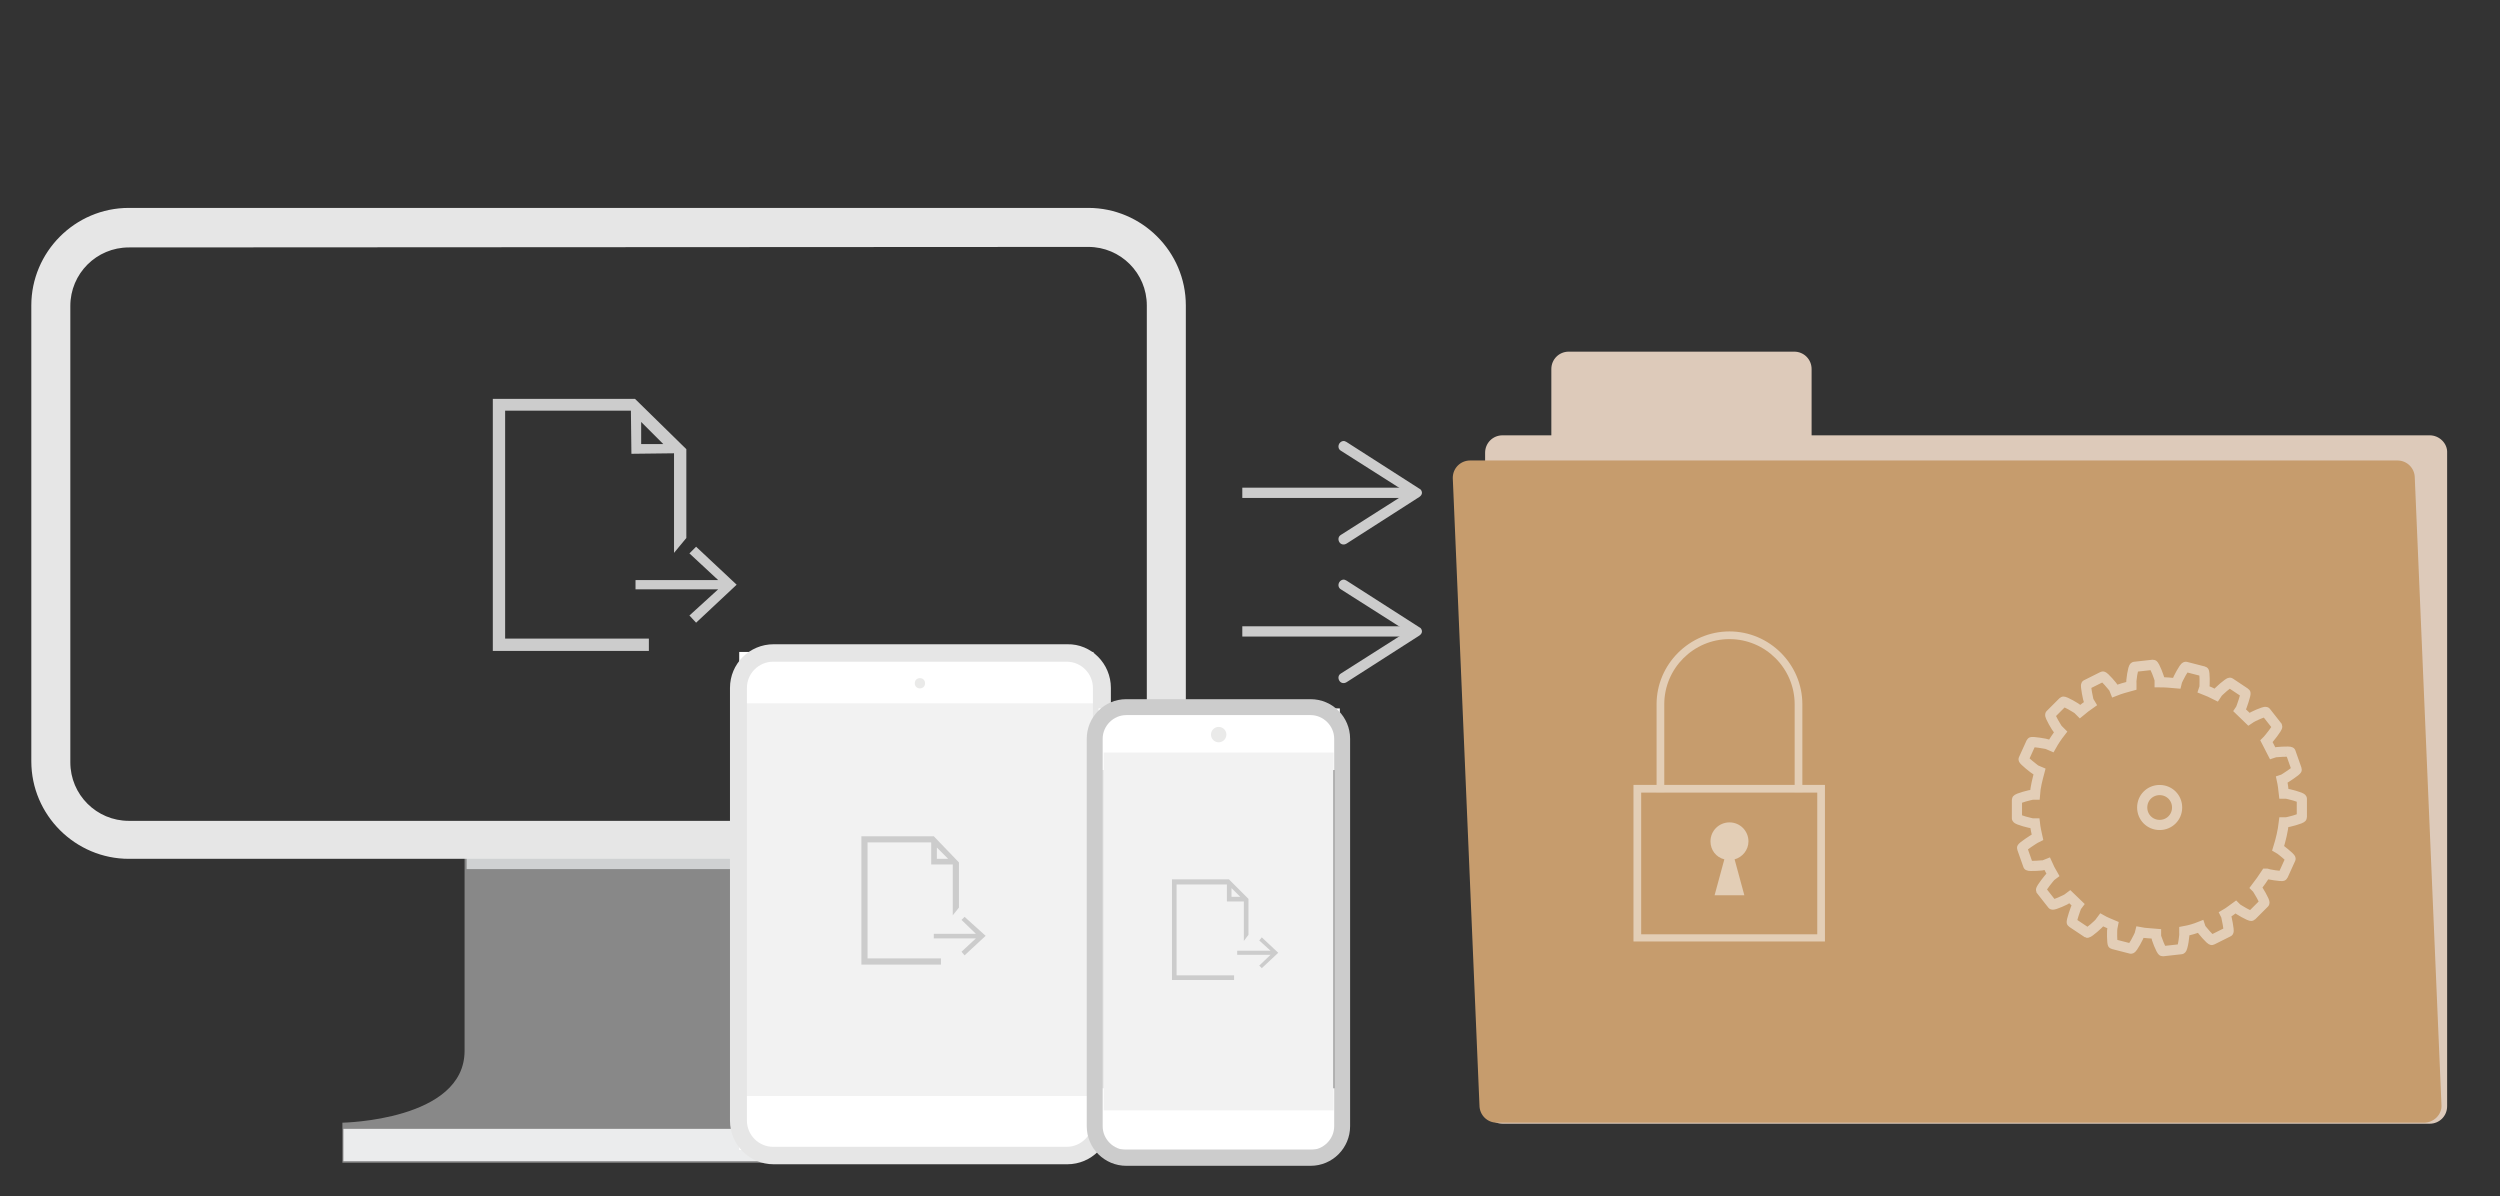 <?xml version="1.0" encoding="utf-8"?>
<!-- Generator: Adobe Illustrator 21.1.0, SVG Export Plug-In . SVG Version: 6.00 Build 0)  -->
<svg version="1.1" id="comp1"
	xmlns="http://www.w3.org/2000/svg"
	xmlns:xlink="http://www.w3.org/1999/xlink" x="0px" y="0px" viewBox="0 0 487 233" style="enable-background:new 0 0 487 233;" xml:space="preserve">
	<rect x="0" y="0" width="487" height="233" fill="#333333" stroke="none"/>
	<style type="text/css">
	.st0{fill:#DDCABA;}
	.st1{fill:#C69C6D;}
	.st2{opacity:0.5;}
	.st3{fill:#FFFFFF;}
	.st4{fill:none;}
	.st5{opacity:0.51;}
	.st6{fill:none;stroke:#FFFFFF;stroke-width:1.98;stroke-miterlimit:10;}
	.st7{display:none;fill:none;stroke:#FFFFFF;stroke-width:1.783;stroke-miterlimit:10;}
	.st8{fill:none;stroke:#CCCCCC;stroke-width:2;stroke-miterlimit:10;}
	.st9{fill:#CCCCCC;}
	.st10{opacity:0.6;fill:#C1C1C1;enable-background:new    ;}
	.st11{fill:#CFD1D2;}
	.st12{fill:#E6E6E6;}
	.st13{fill:#EBECED;}
	.st14{fill:#F2F2F2;enable-background:new    ;}
	.st15{fill:#EAEAE9;}
	</style>
	<g>
		<g>
			<path class="st0" d="M473.3,84.8H352.9V71.9c0-1.9-1.5-3.4-3.4-3.4h-43.9c-1.9,0-3.4,1.5-3.4,3.4v12.9h-9.5
			c-1.9,0-3.4,1.5-3.4,3.4v127.3c0,1.9,1.5,3.4,3.4,3.4h180.6c1.9,0,3.4-1.5,3.4-3.4V88.2C476.8,86.4,475.2,84.8,473.3,84.8z"/>
			<path class="st1" d="M472.2,218.7H291.6c-1.9,0-3.4-1.5-3.4-3.4L283,93.1c0-1.9,1.5-3.4,3.4-3.4h180.6c1.9,0,3.4,1.5,3.4,3.4
			l5.2,122.2C475.7,217.1,474.1,218.7,472.2,218.7z"/>
		</g>
		<g class="st2">
			<path class="st3" d="M355.5,183.4h-37.3v-30.5h37.3V183.4z M319.8,182H354v-27.6h-34.3V182z"/>
			<g>
				<path class="st4" d="M336.9,124.6c-7,0-12.7,5.7-12.7,12.7v17.1h25.3v-17.1C349.6,130.3,343.9,124.6,336.9,124.6z"/>
				<path class="st3" d="M324.2,137.2c0-7,5.7-12.7,12.7-12.7c7,0,12.7,5.7,12.7,12.7v17.1h1.5v-17.1c0-7.8-6.4-14.2-14.2-14.2
				c-7.8,0-14.2,6.4-14.2,14.2v17.1h1.5V137.2z"/>
			</g>
			<path class="st3" d="M340.6,163.9c0-2-1.6-3.7-3.7-3.7c-2,0-3.7,1.6-3.7,3.7c0,1.7,1.1,3.1,2.7,3.5l-1.9,7h5.8l-1.9-7
			C339.4,167,340.6,165.6,340.6,163.9z"/>
		</g>
		<g class="st5">
			<g>
				<path class="st6" d="M445.3,154.6h-0.4c-0.1-0.9-0.2-1.8-0.4-2.7l0.3-0.1c0.2-0.1,2.7-1.7,2.6-1.9l-1.2-3.4c-0.1-0.2-3,0-3.2,0.1
				l-0.3,0.1c-0.4-0.8-0.8-1.5-1.2-2.3l0.2-0.2c0.2-0.2,2-2.4,1.9-2.7l-2.2-2.8c-0.2-0.2-2.8,1-3,1.2l-0.3,0.2
				c-0.6-0.6-1.2-1.1-1.8-1.7l0.2-0.3c0.1-0.2,1.1-3,0.9-3.1l-3-2c-0.2-0.1-2.4,1.8-2.5,2.1l-0.2,0.3c-0.8-0.4-1.6-0.8-2.4-1.1
				l0.1-0.3c0.1-0.3,0.1-3.2-0.1-3.2l-3.5-0.9c-0.3-0.1-1.6,2.5-1.7,2.8l-0.1,0.4c-1.1-0.1-2.2-0.2-3.3-0.2c0,0,0,0,0,0l0-0.4
				c0-0.3-1-3-1.3-3l-3.6,0.4c-0.3,0-0.7,2.9-0.6,3.2l0,0.5c-1.1,0.3-2.2,0.6-3.2,1l-0.2-0.5c-0.1-0.2-2-2.5-2.2-2.3l-3.2,1.6
				c-0.2,0.1,0.4,3,0.5,3.2l0.3,0.5c-0.7,0.5-1.3,0.9-2,1.5l-0.4-0.4c-0.2-0.2-2.7-1.7-2.9-1.5l-2.5,2.5c-0.2,0.2,1.3,2.7,1.5,2.9
				l0.5,0.5c-0.7,0.9-1.3,1.8-1.8,2.7l-0.7-0.3c-0.2-0.1-3.1-0.6-3.2-0.4l-1.5,3.3c-0.1,0.2,2.2,2,2.4,2.1l0.7,0.3
				c-0.4,1.5-0.8,3-0.9,4.5h-0.4c-0.3,0-3.1,0.7-3.1,1v3.6c0,0.3,2.8,1,3.1,1h0.4c0.1,0.9,0.3,1.8,0.5,2.7l-0.4,0.2
				c-0.2,0.1-2.7,1.7-2.6,1.9l1.2,3.4c0.1,0.2,3,0,3.2-0.1l0.5-0.2c0.3,0.7,0.7,1.4,1.1,2.1l-0.4,0.3c-0.2,0.2-2,2.4-1.9,2.7
				l2.2,2.8c0.2,0.2,2.8-1,3-1.2l0.4-0.3c0.5,0.5,1.1,1,1.6,1.5l-0.3,0.4c-0.1,0.2-1.1,3-0.9,3.1l3,2c0.2,0.1,2.4-1.8,2.5-2.1
				l0.3-0.4c0.7,0.4,1.5,0.7,2.2,1l-0.1,0.5c-0.1,0.3-0.1,3.2,0.1,3.2l3.5,0.9c0.3,0.1,1.6-2.5,1.7-2.8l0.1-0.4
				c1,0.2,2.1,0.2,3.1,0.3l0,0.4c0,0.3,1,3,1.3,3l3.6-0.4c0.3,0,0.7-2.9,0.6-3.2l0-0.3c1.1-0.2,2.1-0.5,3.1-0.9l0.1,0.3
				c0.1,0.2,2,2.5,2.2,2.3l3.2-1.6c0.2-0.1-0.4-3-0.5-3.2l-0.1-0.2c0.7-0.4,1.3-0.9,2-1.4l0.2,0.2c0.2,0.2,2.7,1.7,2.9,1.5l2.5-2.5
				c0.2-0.2-1.3-2.7-1.5-2.9l-0.1-0.1c0.7-0.9,1.3-1.8,1.9-2.7l0.1,0c0.2,0.1,3.1,0.6,3.2,0.4l1.5-3.3c0.1-0.2-2.2-2-2.4-2.1l0,0
				c0.5-1.6,0.9-3.3,1.1-5h0.4c0.3,0,3.1-0.7,3.1-1v-3.6C448.4,155.3,445.6,154.6,445.3,154.6z M420.7,160.7c-1.9,0-3.4-1.5-3.4-3.4
				s1.5-3.4,3.4-3.4s3.4,1.5,3.4,3.4S422.6,160.7,420.7,160.7z"/>
			</g>
			<circle class="st7" cx="419.7" cy="148.5" r="19.1"/>
		</g>
	</g>
	<g>
		<g>
			<line class="st8" x1="274.6" y1="123" x2="242" y2="123"/>
			<g>
				<path class="st9" d="M260.9,113.4c-0.3,0.5-0.2,1.1,0.3,1.4l12.9,8.2l-12.9,8.2c-0.5,0.3-0.6,0.9-0.3,1.4
				c0.3,0.5,0.9,0.6,1.4,0.3l14.2-9.1c0.3-0.2,0.5-0.5,0.5-0.8s-0.2-0.7-0.5-0.8l-14.2-9.1c-0.2-0.1-0.4-0.2-0.5-0.2
				C261.4,112.9,261.1,113.1,260.9,113.4z"/>
			</g>
		</g>
	</g>
	<g>
		<g>
			<line class="st8" x1="274.6" y1="96" x2="242" y2="96"/>
			<g>
				<path class="st9" d="M260.9,86.4c-0.3,0.5-0.2,1.1,0.3,1.4l12.9,8.2l-12.9,8.2c-0.5,0.3-0.6,0.9-0.3,1.4c0.3,0.5,0.9,0.6,1.4,0.3
				l14.2-9.1c0.3-0.2,0.5-0.5,0.5-0.8s-0.2-0.7-0.5-0.8l-14.2-9.1c-0.2-0.1-0.4-0.2-0.5-0.2C261.4,85.9,261.1,86.1,260.9,86.4z"/>
			</g>
		</g>
	</g>
	<g>
		<g>
			<g>
				<path class="st10" d="M161.7,226.5H66.7v-7.8c0,0,23.8-0.4,23.8-14c0-13.6,0-41.6,0-41.6h56.1c0,0,0,29,0,42.1
				s15.1,13.1,15.1,13.1L161.7,226.5L161.7,226.5z"/>
				<rect x="90.9" y="162" class="st11" width="55.3" height="7.3"/>
				<path class="st12" d="M212,167.3H25.1c-10.4,0-19-8.5-19-19V59.5c0-10.4,8.5-19,19-19H212c10.4,0,19,8.5,19,19v88.9
				C230.9,158.8,222.4,167.3,212,167.3z M25.1,48.2c-6.3,0-11.4,5.1-11.4,11.4v88.9c0,6.3,5.1,11.4,11.4,11.4H212
				c6.3,0,11.4-5.1,11.4-11.4V59.5c0-6.3-5.1-11.4-11.4-11.4L25.1,48.2L25.1,48.2z"/>
				<rect x="66.9" y="219.9" class="st13" width="93.7" height="6.3"/>
			</g>
			<g>
				<path class="st9" d="M123.7,77.7H96v49.1h30.4v-2.4H98.4V80h24.5l0.1,8.4l8.3-0.1v19.4l2.4-2.9v-1.6V87.5L123.7,77.7z
				 M124.9,86.5v-4.3l4.3,4.3H124.9z"/>
				<polygon class="st9" points="135.6,121.3 143.5,113.9 135.6,106.5 134.3,107.8 139.9,113 123.8,113 123.8,114.8 139.9,114.8 
				134.3,119.9 			"/>
			</g>
		</g>
		<g id="ipad_2_">
			<rect x="144" y="212" class="st3" width="69" height="12"/>
			<rect x="144" y="127" class="st3" width="69" height="12"/>
			<rect x="144" y="137" class="st14" width="70.5" height="76.5"/>
			<path class="st12" d="M216.4,134v84.3c0,4.7-3.8,8.5-8.5,8.5h-57.2c-4.7,0-8.5-3.8-8.5-8.5V134c0-4.7,3.8-8.5,8.5-8.5h57.2
			C212.6,125.4,216.4,129.3,216.4,134z M145.5,218.3c0,2.8,2.3,5.1,5.1,5.1h57.2c2.8,0,5.1-2.3,5.1-5.1V134c0-2.8-2.3-5.1-5.1-5.1
			h-57.2c-2.8,0-5.1,2.3-5.1,5.1L145.5,218.3L145.5,218.3z"/>
			<circle class="st15" cx="179.2" cy="133.1" r="1"/>
			<g>
				<path class="st9" d="M181.9,162.9h-14.1v25h15.5v-1.2H169v-22.6h12.4l0,4.3l4.2,0v9.9l1.2-1.5v-0.8v-8L181.9,162.9z M182.5,167.3
				v-2.2l2.2,2.2H182.5z"/>
				<polygon class="st9" points="187.9,186.1 192,182.3 187.9,178.6 187.3,179.2 190.1,181.9 181.9,181.9 181.9,182.8 190.1,182.8 
				187.3,185.4 			"/>
			</g>
		</g>
		<g>
			<g id="mobile_1_">
				<rect x="214" y="212" class="st3" width="47" height="12"/>
				<rect x="214" y="138" class="st3" width="47" height="12"/>
				<path class="st9" d="M263,143.9v75.5c0,4.2-3.4,7.7-7.7,7.7h-35.9c-4.2,0-7.7-3.4-7.7-7.7v-75.5c0-4.2,3.4-7.7,7.7-7.7h35.9
				C259.6,136.2,263,139.7,263,143.9z M214.8,219.4c0,2.5,2.1,4.6,4.6,4.6h35.9c2.5,0,4.6-2.1,4.6-4.6v-75.5c0-2.5-2.1-4.6-4.6-4.6
				h-35.9c-2.5,0-4.6,2.1-4.6,4.6V219.4z"/>
				<rect x="215" y="146.6" class="st14" width="44.8" height="69.7"/>
				<circle class="st15" cx="237.4" cy="143.1" r="1.5"/>
				<path class="st9" d="M239.4,171.3h-11.1v19.6h12.1v-0.9h-11.2v-17.7h9.8l0,3.3l3.3,0v7.7l0.9-1.2v-0.7v-6.3L239.4,171.3z
				 M239.9,174.7V173l1.7,1.7H239.9z"/>
				<polygon class="st9" points="245.8,188.6 249,185.6 245.8,182.6 245.3,183.2 247.5,185.2 241,185.2 241,186 247.5,186 
				245.3,188.1 			"/>
			</g>
		</g>
	</g>
</svg>
